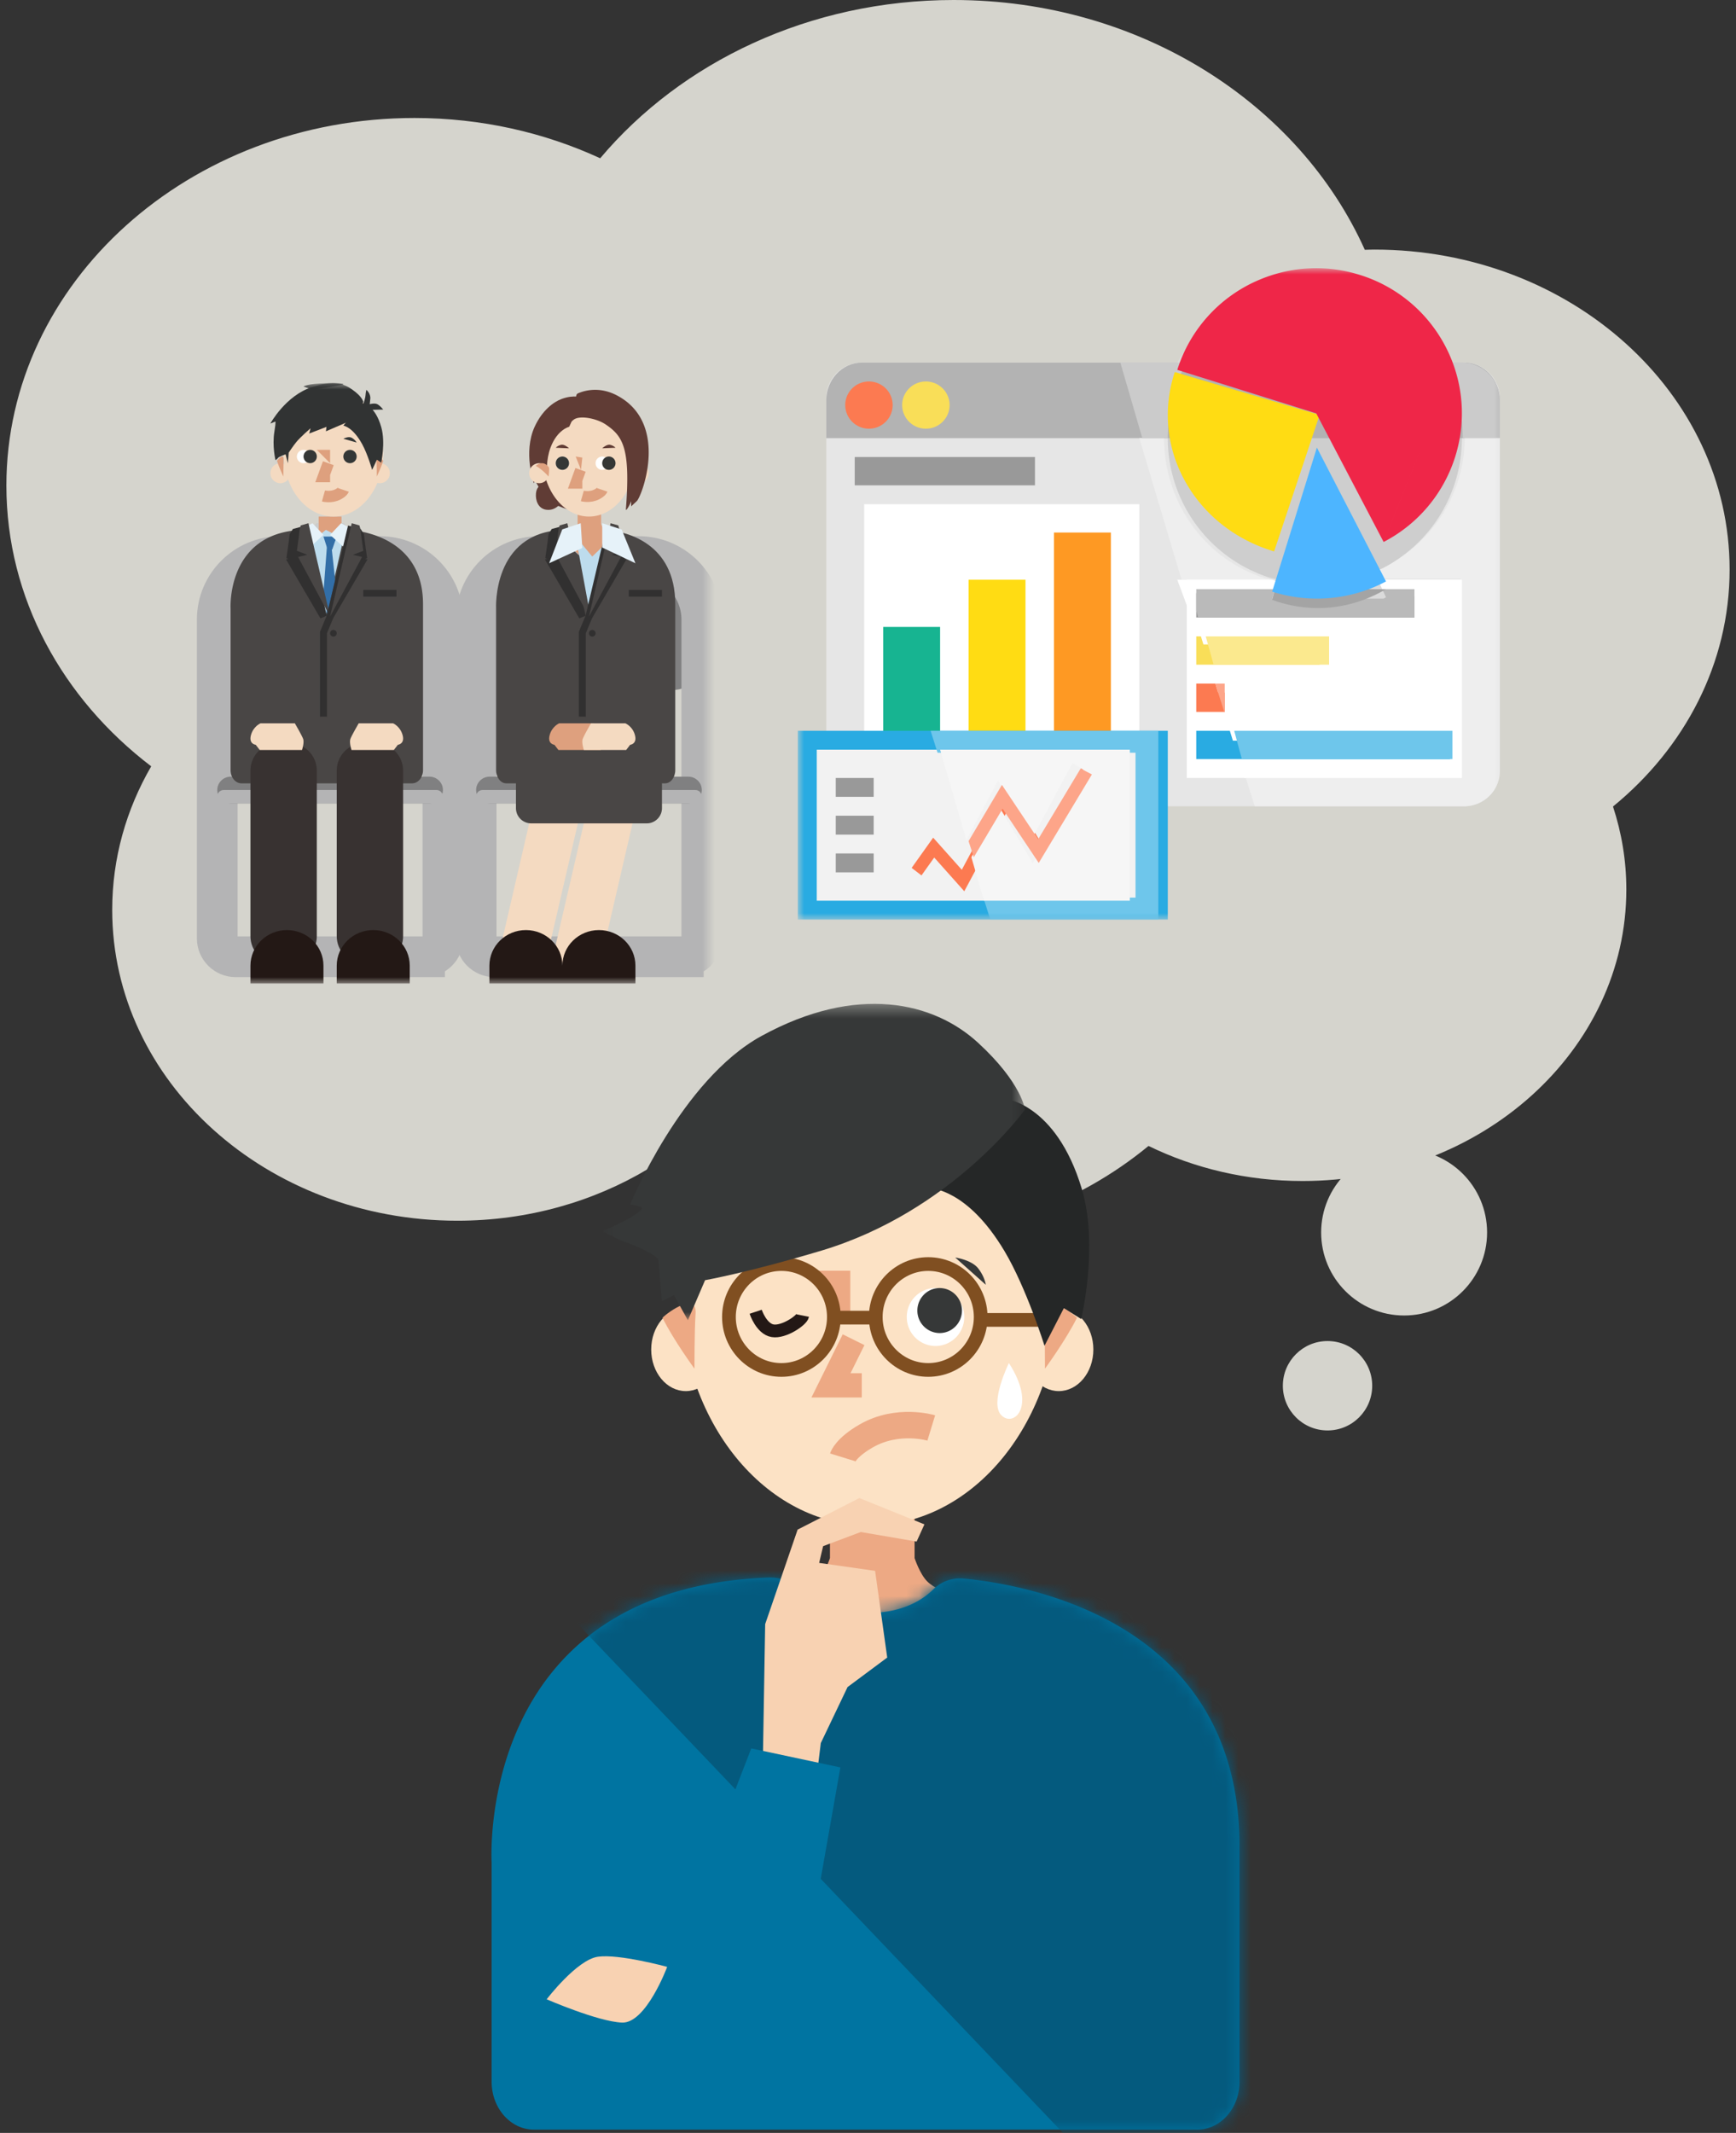 <svg xmlns="http://www.w3.org/2000/svg" xmlns:xlink="http://www.w3.org/1999/xlink" width="136" height="167"><rect width="100%" height="100%" fill="#333333" stroke="none"/><defs><path id="a" d="M0 47h39V0H0z"/><path id="c" d="M0 51h55V0H0z"/><path id="e" d="M21.74.051C1.243.8.017 17.851 0 21.643v.179c.002.364.014.564.014.564V39.53c0 2.072 1.488 3.752 3.322 3.752h51.95c1.834 0 3.32-1.68 3.32-3.752V21.095C58.606 3.635 42.31.643 37.004.131a2.976 2.976 0 00-2.397.854c-.82.809-2.386 1.836-5.064 1.836-2.862 0-4.7-1.173-5.639-2a3.08 3.08 0 00-2.165-.77z"/><path id="g" d="M.445.353h33.09V25.13H.445z"/></defs><g fill="none" fill-rule="evenodd"><path fill="#D5D4CD" d="M135.5 44.592c0-13.835-12.46-25.05-27.829-25.05-.252 0-.501.011-.75.017C101.77 8.093 89.293 0 74.71 0 63.405 0 53.364 4.865 47.02 12.392c-4.365-2.012-9.306-3.154-14.547-3.154C14.816 9.238.5 22.124.5 38.018c0 8.818 4.41 16.704 11.346 21.983C9.897 63.364 8.79 67.184 8.79 71.24c0 13.442 12.106 24.339 27.04 24.339 5.533 0 10.676-1.499 14.961-4.067C55.923 94.959 62.29 97 69.184 97c8.015 0 15.314-2.759 20.792-7.276 3.59 1.752 7.701 2.746 12.07 2.746 14.008 0 25.363-10.221 25.363-22.829 0-2.256-.369-4.434-1.046-6.492 5.612-4.583 9.137-11.2 9.137-18.557"/><g transform="translate(16.5 30)"><path fill="#808081" d="M15.96 24.022H2.76c-1.237 0-2.24-1.034-2.24-2.311v-2.615c0-3.047 2.394-5.518 5.347-5.518h6.986c2.953 0 5.347 2.47 5.347 5.518v2.615c0 1.277-1.003 2.311-2.24 2.311"/><path stroke="#B4B4B5" stroke-width="3.19" d="M16.76 44.911H1.96c-.795 0-1.44-.642-1.44-1.434V18.51c0-2.725 2.22-4.933 4.958-4.933h7.764c2.738 0 4.958 2.208 4.958 4.933v24.966c0 .792-.645 1.434-1.44 1.434z"/><path fill="#808081" d="M17.146 32.9H1.574c-.58 0-1.054-.47-1.054-1.045 0-.574.474-1.044 1.054-1.044h15.572c.58 0 1.054.47 1.054 1.044 0 .575-.474 1.045-1.054 1.045"/><path fill="#B4B4B5" d="M17.707 32.9H1.013c-.271 0-.493-.235-.493-.522 0-.287.222-.522.493-.522h16.694c.271 0 .493.235.493.522 0 .287-.222.522-.493.522"/><path fill="#CBCCCC" d="M7.8 11.465c.185.024 3.12.024 3.12.024l-.476-.522H8.291l-.491.498z"/><path fill="#F4DAC1" d="M12.48 7.05c0 .433.35.783.78.783.43 0 .78-.35.78-.783a.782.782 0 00-.78-.783c-.43 0-.78.35-.78.783"/><path fill="#DEA07E" d="M10.92 12.06s-.243-.061-.398-.207c-.155-.145-.266-.455-.266-.455v-.954H8.464v.954s-.11.31-.266.455a1.044 1.044 0 01-.398.208l1.549.995.011-.262.011.262 1.549-.995z"/><path fill="#494645" d="M7.154 11.49a.76.76 0 01.557.212c.242.228.714.552 1.45.552.69 0 1.093-.283 1.304-.507a.736.736 0 01.616-.236c1.366.142 5.559.968 5.559 5.79v12.996c0 .572-.382 1.036-.855 1.036H2.418c-.472 0-.854-.464-.854-1.036v-12.64s-.346-5.935 5.59-6.168"/><path fill="#F4DAC1" d="M13.52 5.483c0 2.74-1.746 4.961-3.9 4.961s-3.9-2.22-3.9-4.96c0-2.74 1.746-4.962 3.9-4.962s3.9 2.222 3.9 4.961"/><path fill="#F4DAC1" d="M6.24 7.05c0 .433-.35.783-.78.783-.43 0-.78-.35-.78-.783 0-.433.35-.783.78-.783.43 0 .78.35.78.783"/><path fill="#DEA07E" d="M5.2 6.092c.174.536.502 1.22.502 1.22s-.002-.89.017-1.325c.026-.59-.527.079-.519.105m8.32 0c-.174.536-.502 1.22-.502 1.22s.002-.89-.017-1.325c-.026-.59.527.079.519.105"/><path fill="#BDDCED" d="M7.8 12.465l1.209 5.813 1.391-6.07-1.368-.72z"/><path fill="#326EA7" d="M8.84 12.011h1.04l-.354 1.017-.353.028z"/><path fill="#E6F2F9" d="M9.36 11.88l1.305 1.176.255-1.716-.701-.373zm-.52 0l-1.275 1.176-.285-1.716.701-.373z"/><path fill="#326EA7" d="M9.11 12.806l-.27 3.581.48 2.935.56-2.799-.44-3.99-.234.207c-.042-.026-.09.008-.095.066"/><path fill="#494645" d="M7.28 11.489l1.706 7.136 1.706-7 .748.337L9.99 30.29l-1.892-.068z"/><path fill="#313030" d="M6.453 11.922l-.071.598-.142.999.827.3-.733.166 2.506 4.293-1.607-6.79-.615.167z"/><path stroke="#313030" stroke-width=".547" d="M6.453 11.922l-.071.598-.142.999.827.3-.733.166 2.506 4.293-1.607-6.79-.615.167z"/><path fill="#494645" d="M6.969 11.482l-.07.617-.139 1.03.813.309-.72.172 2.507 4.668-1.695-7.311-.603.171z"/><path stroke="#313030" stroke-width=".547" d="M9.36 18.278l-.52 1.25v6.583"/><path fill="#313030" d="M11.747 11.922l.071.598.142.999-.827.3.733.166-2.506 4.293 1.607-6.79.615.167z"/><path stroke="#313030" stroke-width=".547" d="M11.747 11.922l.071.598.142.999-.827.3.733.166-2.506 4.293 1.607-6.79.615.167z"/><path fill="#494645" d="M11.751 11.482l.07.617.139 1.03-.813.309.72.172-2.507 4.668 1.695-7.311.603.171z"/><path fill="#313030" d="M9.88 19.583a.26.26 0 11-.521.001.26.26 0 01.521 0"/><mask id="b" fill="#fff"><use xlink:href="#a"/></mask><path fill="#313030" d="M11.96 16.711h2.6v-.522h-2.6z" mask="url(#b)"/><path fill="#313333" d="M10.4 3.32c.086.034.755.149 1.476 1.463.427.778.778 2.006.778 2.006l.375-.796.336.231s.343-1.548.01-2.755c-.5-1.81-1.5-1.902-1.5-1.902L10.4 3.319z" mask="url(#b)"/><path fill="#313333" d="M10.999 2.924l-1.966.847.043-.348-1.353.521.106-.412s-.803.694-1.12 1.085c-.259.319-.592.825-.592.825l-.063.825-.18-.695s-.518.174-.592.282c-.074.109-.2.174-.2.174s-.272-1.11-.085-2.236c.148-.89.063-.781.063-.781l-.38.152S5.887.948 7.977.297c1.395-.434 2.24-.412 3.106.196.867.608.877.998.877.998m0 .135c.044-.067.176-.552.176-.684 0-.133.066-.42.066-.42s.351.287.308.706l-.045.42s.374-.11.594 0c.22.11.461.419.461.419l-.879.022" mask="url(#b)"/><path fill="#313333" d="M10.354.126s.412-.16-1.234-.12c-1.645.04-1.84.258-1.84.258l.736.258 2.338-.396z" mask="url(#b)"/><path stroke="#DEA07E" stroke-width=".896" d="M9.221 6.267L8.84 7.31h.52m-.52 1.521s.588.165 1.145-.127c.362-.191.415-.348.415-.348" mask="url(#b)"/><path fill="#DEA07E" d="M8.32 5.222h1.04v1.045z" mask="url(#b)"/><path fill="#FFF" d="M7.8 5.744a.521.521 0 11-1.042.003.521.521 0 011.042-.003" mask="url(#b)"/><path fill="#343736" d="M8.32 5.744a.52.52 0 11-1.04 0 .52.52 0 011.04 0m3.12 0a.521.521 0 11-1.042.003.521.521 0 011.042-.003M10.4 4.353s.398-.219.659-.073c.262.146.381.368.381.368" mask="url(#b)"/><path fill="#383231" d="M6.227 45.433H5.213c-1.151 0-2.093-.96-2.093-2.133V30.334c0-1.174.942-2.134 2.093-2.134h1.014c1.151 0 2.093.96 2.093 2.134V43.3c0 1.173-.942 2.133-2.093 2.133m6.759 0h-1.013c-1.151 0-2.093-.96-2.093-2.133V30.334c0-1.174.942-2.134 2.093-2.134h1.013c1.152 0 2.094.96 2.094 2.134V43.3c0 1.173-.942 2.133-2.094 2.133" mask="url(#b)"/><path fill="#231815" d="M15.6 47H9.88v-1.392c0-1.539 1.28-2.786 2.86-2.786 1.58 0 2.86 1.247 2.86 2.786V47zm-6.76 0H3.12v-1.392c0-1.539 1.28-2.786 2.86-2.786 1.58 0 2.86 1.247 2.86 2.786V47z" mask="url(#b)"/><path fill="#F4DAC1" d="M3.909 26.633h2.69s.555.95.653 1.23c.097.279-.09.86-.09.86H3.847l-.313-.407s-.563-.058-.376-.754c.188-.697.751-.929.751-.929m10.382 0h-2.69s-.555.95-.653 1.23c-.098.279.09.86.09.86h3.315l.314-.407s.562-.058.375-.754c-.188-.697-.751-.929-.751-.929" mask="url(#b)"/><path fill="#808081" d="M36.24 24.022h-13.2c-1.237 0-2.24-1.034-2.24-2.311v-2.615c0-3.047 2.394-5.518 5.347-5.518h6.986c2.953 0 5.347 2.47 5.347 5.518v2.615c0 1.277-1.003 2.311-2.24 2.311" mask="url(#b)"/><path stroke="#B4B4B5" stroke-width="3.19" d="M37.04 44.911h-14.8c-.795 0-1.44-.642-1.44-1.434V18.51c0-2.725 2.22-4.933 4.958-4.933h7.764c2.738 0 4.958 2.208 4.958 4.933v24.966c0 .792-.645 1.434-1.44 1.434z" mask="url(#b)"/><path fill="#808081" d="M37.426 32.9H21.854c-.58 0-1.054-.47-1.054-1.045 0-.574.474-1.044 1.054-1.044h15.572c.58 0 1.054.47 1.054 1.044 0 .575-.474 1.045-1.054 1.045" mask="url(#b)"/><path fill="#B4B4B5" d="M37.987 32.9H21.293c-.271 0-.493-.235-.493-.522 0-.287.222-.522.493-.522h16.694c.271 0 .493.235.493.522 0 .287-.222.522-.493.522" mask="url(#b)"/><path fill="#DEA07E" d="M32.24 11.83s-1.215-.107-1.374-.275c-.16-.168-.274-.529-.274-.529V9.922H28.75v1.104s-.113.36-.273.529c-.16.168-1.436.212-1.436.212l2.57 2.333.538-.315.418-.063 1.674-1.892z" mask="url(#b)"/><path fill="#494645" d="M27.568 11.489c.187-.008-.199.434-.05.583.224.229 1.367 1.737 2.052 1.737.642 0 1.263-1.094 1.46-1.317.157-.18-.014-1.004.195-.981 1.27.141 5.175.968 5.175 5.79v12.996c0 .572-.356 1.036-.796 1.036H23.16c-.44 0-.796-.464-.796-1.036v-12.64s-.32-5.936 5.205-6.168" mask="url(#b)"/><path fill="#BDDCED" d="M28.6 12.011l1.159 6.267 1.441-5.956-1.303 1.254z" mask="url(#b)"/><path fill="#494645" d="M28.08 11.489l1.706 7.136 1.706-7 .748.337-1.45 18.327-1.892-.068z" mask="url(#b)"/><path fill="#313030" d="M26.733 11.922l-.071.598-.142.999.827.3-.733.166 2.506 4.293-1.607-6.79-.615.167z" mask="url(#b)"/><path stroke="#313030" stroke-width=".547" d="M26.733 11.922l-.071.598-.142.999.827.3-.733.166 2.506 4.293-1.607-6.79-.615.167z" mask="url(#b)"/><path fill="#494645" d="M27.249 11.482l-.07.617-.139 1.03.812.309-.72.172 2.508 4.668-1.695-7.311-.603.171z" mask="url(#b)"/><path stroke="#313030" stroke-width=".547" d="M29.64 18.278l-.52 1.25v6.583" mask="url(#b)"/><path fill="#313030" d="M32.027 11.922l.071.598.142.999-.827.3.733.166-2.506 4.293 1.607-6.79.615.167z" mask="url(#b)"/><path stroke="#313030" stroke-width=".547" d="M32.027 11.922l.071.598.142.999-.827.3.733.166-2.506 4.293 1.607-6.79.615.167z" mask="url(#b)"/><path fill="#494645" d="M32.031 11.482l.07.617.139 1.03-.813.309.72.172-2.507 4.668 1.695-7.311.603.171z" mask="url(#b)"/><path fill="#313030" d="M30.16 19.583a.26.26 0 11-.521.001.26.26 0 01.521 0m2.6-2.873h2.6v-.522h-2.6z" mask="url(#b)"/><path fill="#603C35" d="M26.217 7.833s-.66.054-.73.8c-.05.533.165 1.2.825 1.28.844.103 1.248-.72 1.248-.72l-1.343-1.36z" mask="url(#b)"/><path fill="#603C35" d="M25.48 7.731s.682 1.363 1.259 1.658c.576.295 1.341.533 1.341.533L26.621 6.79l-1.141.942z" mask="url(#b)"/><path fill="#F4DAC1" d="M32.76 7.05c0 .433.35.783.78.783.43 0 .78-.35.78-.783a.782.782 0 00-.78-.783c-.43 0-.78.35-.78.783" mask="url(#b)"/><path fill="#F4DAC1" d="M33.28 5.745c0 2.595-1.63 4.7-3.64 4.7-2.01 0-3.64-2.105-3.64-4.7 0-2.596 1.63-4.7 3.64-4.7 2.01 0 3.64 2.104 3.64 4.7" mask="url(#b)"/><path stroke="#DEA07E" stroke-width=".854" d="M28.981 6.789L28.6 7.833h.52m0 .998s.588.166 1.145-.128c.362-.19.415-.347.415-.347" mask="url(#b)"/><path fill="#DEA07E" d="M33.8 6.614c-.174.536-.502 1.22-.502 1.22s.002-.89-.017-1.325c-.026-.59.527.08.519.105" mask="url(#b)"/><path fill="#603C35" d="M28.093 3.415s-.934.214-1.463 1.626c-.364.97-.28 2.025-.28 2.025l-.391-.662-.636 1.43s-.857-2.415.062-4.42c.592-1.288 1.475-1.94 2.117-2.178.996-.368 1.618-.092 1.618-.092l-1.027 2.27z" mask="url(#b)"/><path fill="#603C35" d="M28.083 3.071c-.034.163.278-.168.423-.252.507-.295 1.757-.048 2.44.413 1.368.922 1.955 1.871 1.588 6.633-.02.26.366-.438.415-.632.002-.008-.001.405 0 .413 0 0 .05-.049.44-.413.385-.359 2.589-6.074-1.543-8.265-1.481-.786-2.703-.324-3.06-.174a.225.225 0 00-.135.163l-.568 2.114z" mask="url(#b)"/><path fill="#F4DAC1" d="M26.52 7.05c0 .433-.35.783-.78.783a.782.782 0 010-1.566c.43 0 .78.35.78.783" mask="url(#b)"/><path fill="#DEA07E" d="M25.48 6.483c.493.253.997.828.997.828s.079-.633.023-.713c-.463-.665-1.04-.126-1.02-.115m3.12-.739l.52.084-.104.96z" mask="url(#b)"/><path fill="#FFF" d="M28.08 6.267a.521.521 0 11-1.042.002.521.521 0 011.042-.002" mask="url(#b)"/><path fill="#343736" d="M28.08 6.266a.521.521 0 01-.52.523.521.521 0 010-1.045c.287 0 .52.235.52.522" mask="url(#b)"/><path fill="#FFF" d="M31.2 6.267a.521.521 0 11-1.042.002.521.521 0 011.042-.002" mask="url(#b)"/><path fill="#343736" d="M31.72 6.266a.521.521 0 01-.52.523.521.521 0 010-1.045c.287 0 .52.235.52.522" mask="url(#b)"/><path fill="#603C35" d="M30.68 5.101s.341-.331.615-.273c.274.057.425.23.425.23m-3.64.044s-.341-.332-.615-.275a.82.82 0 00-.425.23" mask="url(#b)"/><path fill="#E6F2F9" d="M29.12 12.904l-2.6 1.196 1.028-2.65 1.445-.483zm1.56-.033l2.6 1.229-1.078-2.642-1.522-.491z" mask="url(#b)"/><path fill="#F4DAC1" d="M24.409 45.39l-.14-.032a1.768 1.768 0 01-1.344-2.113l3.045-13.152c.22-.946 1.183-1.543 2.141-1.327l.14.032a1.769 1.769 0 011.344 2.113L26.55 44.062c-.22.946-1.183 1.543-2.141 1.327m4.16.522l-.14-.031a1.769 1.769 0 01-1.344-2.113l3.045-13.151c.219-.946 1.183-1.544 2.141-1.327l.14.03c.958.217 1.563 1.168 1.344 2.114L30.71 44.584c-.219.946-1.183 1.543-2.141 1.327" mask="url(#b)"/><path fill="#231815" d="M33.28 47h-5.72v-1.393c0-1.538 1.28-2.785 2.86-2.785 1.58 0 2.86 1.247 2.86 2.785V47zm-5.72 0h-5.72v-1.393c0-1.538 1.28-2.785 2.86-2.785 1.58 0 2.86 1.247 2.86 2.785V47z" mask="url(#b)"/><path fill="#494645" d="M34.173 34.467h-9.066a1.193 1.193 0 01-1.187-1.194v-2.178c0-1.88 1.53-3.417 3.4-3.417h4.64c1.87 0 3.4 1.537 3.4 3.417v2.178c0 .657-.534 1.194-1.187 1.194" mask="url(#b)"/><path fill="#DEA07E" d="M27.309 26.633h2.69s.555.95.653 1.23c.097.279-.09.86-.09.86h-3.315l-.313-.407s-.563-.058-.376-.754c.188-.697.751-.929.751-.929" mask="url(#b)"/><path fill="#F4DAC1" d="M32.491 26.633h-2.69s-.555.95-.653 1.23c-.098.279.09.86.09.86h3.316l.312-.407s.563-.058.376-.754a1.426 1.426 0 00-.75-.929" mask="url(#b)"/></g><g transform="translate(62.5 21)"><path fill="#E6E6E6" d="M55 10.177v29.168a2.787 2.787 0 01-2.797 2.785H5.027a2.791 2.791 0 01-2.797-2.785V10.177a2.79 2.79 0 012.797-2.786h47.176A2.794 2.794 0 0155 10.177"/><path fill="#B3B3B3" d="M55 10.355v2.95H2.23v-2.95c0-1.637 1.251-2.964 2.796-2.964h47.178c1.544 0 2.796 1.327 2.796 2.964"/><mask id="d" fill="#fff"><use xlink:href="#c"/></mask><path fill="#999" d="M4.46 17h14.12v-2.217H4.46z" mask="url(#d)"/><path fill="#FFF" d="M30.473 39.913h21.554V24.391H30.473z" mask="url(#d)"/><path fill="#29ABE2" d="M31.216 38.435h20.068v-2.218H31.216z" mask="url(#d)"/><path fill="#FC7A51" d="M31.216 34.74h2.23v-2.218h-2.23z" mask="url(#d)"/><path fill="#F9DE58" d="M31.216 31.043h9.662v-2.217h-9.662z" mask="url(#d)"/><path fill="#999" d="M31.216 27.348h17.095V25.13H31.216z" mask="url(#d)"/><path fill="#FC7A51" d="M5.574 8.87c1.027 0 1.858.826 1.858 1.847 0 1.02-.831 1.848-1.858 1.848a1.854 1.854 0 01-1.858-1.848c0-1.02.832-1.847 1.858-1.847" mask="url(#d)"/><path fill="#F9DE58" d="M10.034 8.87c1.026 0 1.858.826 1.858 1.847 0 1.02-.832 1.848-1.858 1.848a1.854 1.854 0 01-1.858-1.848c0-1.02.832-1.847 1.858-1.847" mask="url(#d)"/><path fill="#EEE" d="M54.418 8.87h.001m.003.005l.003.003-.003-.003m.004.004l.004.006-.004-.006m.004.007c.358.46.57 1.033.57 1.654v2.74h-2.754c.005 4.11-2.293 8.082-6.31 10.115-.248.105-.499.204-.752.294l.328.609h6.402v15.08H34.932l.865 2.752H52.16c.253 0 .499-.032.732-.093 1.216-.312 2.109-1.386 2.109-2.66V10.54c0-.622-.212-1.195-.57-1.655" mask="url(#d)"/><path fill="#CBCBCB" d="M52.003 7.391H50.54a12.095 12.095 0 011.554 5.913H55v-2.95c0-.667-.224-1.284-.6-1.78h-.001a.029.029 0 00-.005-.006l-.002-.002-.002-.004-.003-.003-.001-.002a2.996 2.996 0 00-2.383-1.166" mask="url(#d)"/><path fill="#FFF" d="M52.027 24.391H45.6l.631 1.202a6.42 6.42 0 01-.185.094h2.327v1.948H31.216l.559 1.821h9.367v1.948h-8.77l.558 1.822h.626v1.948h-.029l.559 1.821h17.013v1.948H34.683l.297.97h17.047V24.391" mask="url(#d)"/><path fill="#6EC6EB" d="M51.284 36.217H34.189l.6 2.218h16.495z" mask="url(#d)"/><path fill="#FDA589" d="M33.446 32.522h-.743l.708 2.217h.035z" mask="url(#d)"/><path fill="#FBE98E" d="M41.622 28.826h-9.663l.617 2.217h9.046z" mask="url(#d)"/><path fill="#EEE" d="M28.695 13.304h-1.938l3.308 11.087h7.097c-.165-.032-.33-.068-.494-.107l-.113-.026c-2.74-.879-5.15-2.824-6.584-5.629a11.605 11.605 0 01-1.276-5.325" mask="url(#d)"/><path fill="#CBCBCB" d="M30.473 7.391H25.27l1.72 5.913h2.018a12.84 12.84 0 01.54-3.646c.234-.784.544-1.544.925-2.267" mask="url(#d)"/><path fill="#FFF" d="M36.98 24.391h-7.25l.822 2.218v-1.176h6.222l.388-1.014-.181-.028" mask="url(#d)"/><path fill="#BABABA" d="M48.31 25.13h-2.297c-1.669.957-3.445 1.41-5.197 1.41-1.191 0-2.37-.21-3.497-.614l.218-.796h-6.32v1.665l.146.553H48.31V25.13" mask="url(#d)"/><path fill="#CECECE" d="M45.054 23.652a9.854 9.854 0 01-1.946.74h2.23l-.284-.74" mask="url(#d)"/><path fill="#DBDBDB" d="M45.438 24.391h-2.625a12.957 12.957 0 01-5.245.04l-.406 1.439h8.73l.19-.108-.644-1.37" mask="url(#d)"/><path fill="#A4A4A4" d="M46.081 25.13h-8.696l-.223.834a10.38 10.38 0 003.588.645c1.797 0 3.62-.476 5.331-1.479" mask="url(#d)"/><path fill="#DBDBDB" d="M40.125 1.478a12.2 12.2 0 00-5.495 1.305c-2.147 1.08-3.81 2.706-4.9 4.608h20.81c-1.534-2.673-4.024-4.53-6.841-5.384a12.354 12.354 0 00-3.574-.529" mask="url(#d)"/><path fill="#9F9F9F" d="M50.54 7.391H29.73v.001h20.81z" mask="url(#d)"/><path fill="#CECECE" d="M52.027 13.304h-23.04a11.361 11.361 0 001.31 5.325 11.467 11.467 0 006.76 5.629l.116.026c.168.04.337.075.507.107h5.22a13.928 13.928 0 002.937-.908 11.447 11.447 0 006.19-10.179" mask="url(#d)"/><path fill="#B2B2B2" d="M50.582 7.391H30.43c-.375.723-.68 1.483-.912 2.267a13.014 13.014 0 00-.532 3.646h23.041a12.827 12.827 0 00-1.445-5.913" mask="url(#d)"/><path fill="#DBDBDB" d="M42.365 24.391h-5.203c.06.02.121.041.182.06.801.254 1.611.38 2.42.38.872 0 1.744-.147 2.6-.44" mask="url(#d)"/><path fill="#FFDC13" d="M40.878 11.487l-.626 1.88-2.935 8.807c-2.903-.858-5.458-2.761-6.978-5.503a10.589 10.589 0 01-.804-8.54l9.978 2.951 1.365.405z" mask="url(#d)"/><path fill="#4DB5FF" d="M46.081 24.525a11.558 11.558 0 01-8.919.799l3.114-10.021.39-1.26 5.415 10.482z" mask="url(#d)"/><path fill="#EF2648" d="M45.895 21.435l-5.28-10.071-1.31-.41L29.73 7.96A11.34 11.34 0 0136.22.88a11.41 11.41 0 017.812-.355 11.36 11.36 0 016.697 5.581c2.915 5.563.751 12.426-4.835 15.33l3.388-8.493" mask="url(#d)"/><path fill="#FFF" d="M5.203 39.913h21.554V18.478H5.203z" mask="url(#d)"/><path fill="#17B491" d="M6.69 38.435h4.459V28.087h-4.46z" mask="url(#d)"/><path fill="#FFDC13" d="M13.378 38.435h4.46V24.39h-4.46z" mask="url(#d)"/><path fill="#FE9923" d="M20.068 38.435h4.459v-17.74h-4.46z" mask="url(#d)"/><path fill="#29ABE2" d="M0 51h28.986V36.217H0z" mask="url(#d)"/><path fill="#F2F2F2" d="M1.486 49.522h25.27V37.696H1.487z" mask="url(#d)"/><path fill="#FC7A51" d="M13.043 48.783l-2.355-2.64-.998 1.4-.771-.589 1.686-2.367 2.243 2.515 3.523-6.582 2.685 4.466 3.148-5.812.837.485-3.942 7.274-2.68-4.457z" mask="url(#d)"/><path fill="#999" d="M2.973 41.391h2.973v-1.478H2.973zm0 2.957h2.973V42.87H2.973zm0 2.956h2.973v-1.478H2.973z" mask="url(#d)"/><path fill="#6EC6EB" d="M28.243 36.217H10.405l.544 1.719h15.51v11.345H14.537L15.082 51h13.161z" mask="url(#d)"/><path fill="#F6F6F6" d="M26.014 37.696H11.149l2.062 7.092 2.474-4.68 2.685 4.52 3.148-5.883.835.491-3.94 7.364-2.68-4.512-2.133 4.036.988 3.398h11.426z" mask="url(#d)"/><path fill="#FDA589" d="M22.157 39.174l-3.326 5.536-2.838-4.254-2.615 4.404.411 1.257 2.255-3.797 2.832 4.245 4.165-6.929z" mask="url(#d)"/></g><circle cx="110" cy="96.5" r="6.5" fill="#D5D4CD" fill-rule="nonzero"/><circle cx="104" cy="108.5" r="3.5" fill="#D5D4CD" fill-rule="nonzero"/><path fill="#FCE2C5" d="M80.235 105.664c0 1.797 1.214 3.256 2.71 3.256 1.497 0 2.71-1.459 2.71-3.256 0-1.799-1.213-3.257-2.71-3.257-1.496 0-2.71 1.458-2.71 3.257"/><path fill="#EDA984" d="M74.105 124.638s-.9-.247-1.473-.825c-.573-.577-.982-1.816-.982-1.816V118.2h-6.63v3.797s-.41 1.239-.982 1.816c-.573.578-1.473.825-1.473.825l5.728 3.962.042-1.04.04 1.04 5.729-3.962z"/><path fill="#0074A1" d="M60.24 123.516a3.08 3.08 0 012.164.77c.94.827 2.777 2 5.64 2 2.677 0 4.244-1.027 5.063-1.836a2.976 2.976 0 012.397-.854c5.305.512 21.602 3.504 21.602 20.964v18.435c0 2.072-1.486 3.751-3.32 3.751h-51.95c-1.834 0-3.321-1.68-3.321-3.751V145.85s-1.342-21.493 21.724-22.334"/><g transform="translate(38.5 123.465)"><mask id="f" fill="#fff"><use xlink:href="#e"/></mask><path fill="#045A7E" d="M5.37 2.23l42.15 44.184h23.375V.079L17.25-3.306z" mask="url(#f)"/></g><path fill="#FCE2C5" d="M82.935 101.171c0 10.093-6.633 18.275-14.815 18.275-8.182 0-14.815-8.182-14.815-18.275 0-10.093 6.633-18.275 14.815-18.275 8.182 0 14.815 8.182 14.815 18.275"/><path fill="#FCE2C5" d="M56.436 105.664c0 1.797-1.213 3.256-2.71 3.256-1.496 0-2.71-1.459-2.71-3.256 0-1.799 1.214-3.257 2.71-3.257 1.497 0 2.71 1.458 2.71 3.257"/><path fill="#EDA984" d="M51.907 103.192c.866 1.746 2.5 3.973 2.5 3.973s-.01-2.897.084-4.315c.128-1.923-2.626.256-2.584.342"/><path stroke="#EDA984" stroke-width="1.9" d="M66.87 104.897l-1.77 3.572h2.414"/><path stroke="#EDA984" stroke-width="2.072" d="M72.956 111.806s-2.616-.799-5.092.62c-1.61.922-1.844 1.682-1.844 1.682"/><path fill="#EDA984" d="M84.362 103.192c-.866 1.746-2.5 3.973-2.5 3.973s.01-2.897-.084-4.315c-.127-1.923 2.626.256 2.584.342m-20.97-3.698h3.22v4.221z"/><path fill="#FFF" d="M75.541 103.118a2.261 2.261 0 01-2.251 2.27 2.26 2.26 0 01-2.252-2.27 2.261 2.261 0 012.252-2.27 2.262 2.262 0 012.251 2.27"/><path fill="#363838" d="M75.36 102.614c0 .973-.781 1.761-1.746 1.761a1.754 1.754 0 01-1.747-1.761c0-.973.782-1.762 1.747-1.762.965 0 1.747.789 1.747 1.762m-.527-4.153s1.277.179 1.8.853c.523.675.593 1.28.593 1.28"/><path stroke="#804F21" stroke-width="1.074" d="M65.326 103.118c0 2.29-1.84 4.145-4.11 4.145-2.27 0-4.11-1.855-4.11-4.145 0-2.29 1.84-4.146 4.11-4.146 2.27 0 4.11 1.856 4.11 4.146zm11.502 0c0 2.29-1.84 4.145-4.11 4.145-2.27 0-4.11-1.855-4.11-4.145 0-2.29 1.84-4.146 4.11-4.146 2.27 0 4.11 1.856 4.11 4.146zm-11.606.049h3.481m8.304.178h4.863"/><path fill="#252727" d="M72.616 92.937c.35.129 3.149.129 6.064 5 1.726 2.883 3.148 7.434 3.148 7.434l1.516-2.948 1.36.854s1.387-5.738.04-10.211c-2.022-6.709-6.064-7.05-6.064-7.05l-6.064 6.921z"/><g transform="translate(46.76 78.242)"><mask id="h" fill="#fff"><use xlink:href="#g"/></mask><path fill="#363838" d="M17.598 19.676c-5.693 1.707-9.122 2.318-9.122 2.318L7.13 25.13l-1.096-1.97-.941.487-.27-3.22s-.11-.509-2.533-1.398c-1.126-.414-1.845-.89-1.845-.89s2.268-.895 3.05-1.683c.254-.256-.89-.385-.89-.385S6.595 6.318 12.9 2.87c7.5-4.102 13.494-2.65 16.955.527 3.46 3.177 3.681 5.239 3.681 5.239s-5.714 7.974-15.937 11.04" mask="url(#h)"/></g><path stroke="#231815" d="M59.2 102.707s.442 1.339 1.327 1.488c.885.148 2.286-.819 2.36-1.19"/><path fill="#FFF" d="M79.038 106.724s-1.549 3.124-.59 4.09c.959.967 2.802-.669.59-4.09"/><path fill="#F8D2B2" d="M59.944 127.166l2.543-7.402 4.836-2.47 5.097 2.06-.611 1.347-4.376-.748-2.95 1.108-.31 1.31 4.383.623.95 6.788-3.107 2.31-2.097 4.386-.272 2.214-4.264-.98z"/><path fill="#0074A1" d="M58.855 136.897l6.982 1.488-4.819 27.273-12.98-.893z"/><path fill="#F8D2B2" d="M52.267 154s-3.776-1.03-5.428-.793c-1.652.238-4.012 3.332-4.012 3.332s4.012 1.746 5.9 1.825c1.888.08 3.54-4.364 3.54-4.364"/></g></svg>